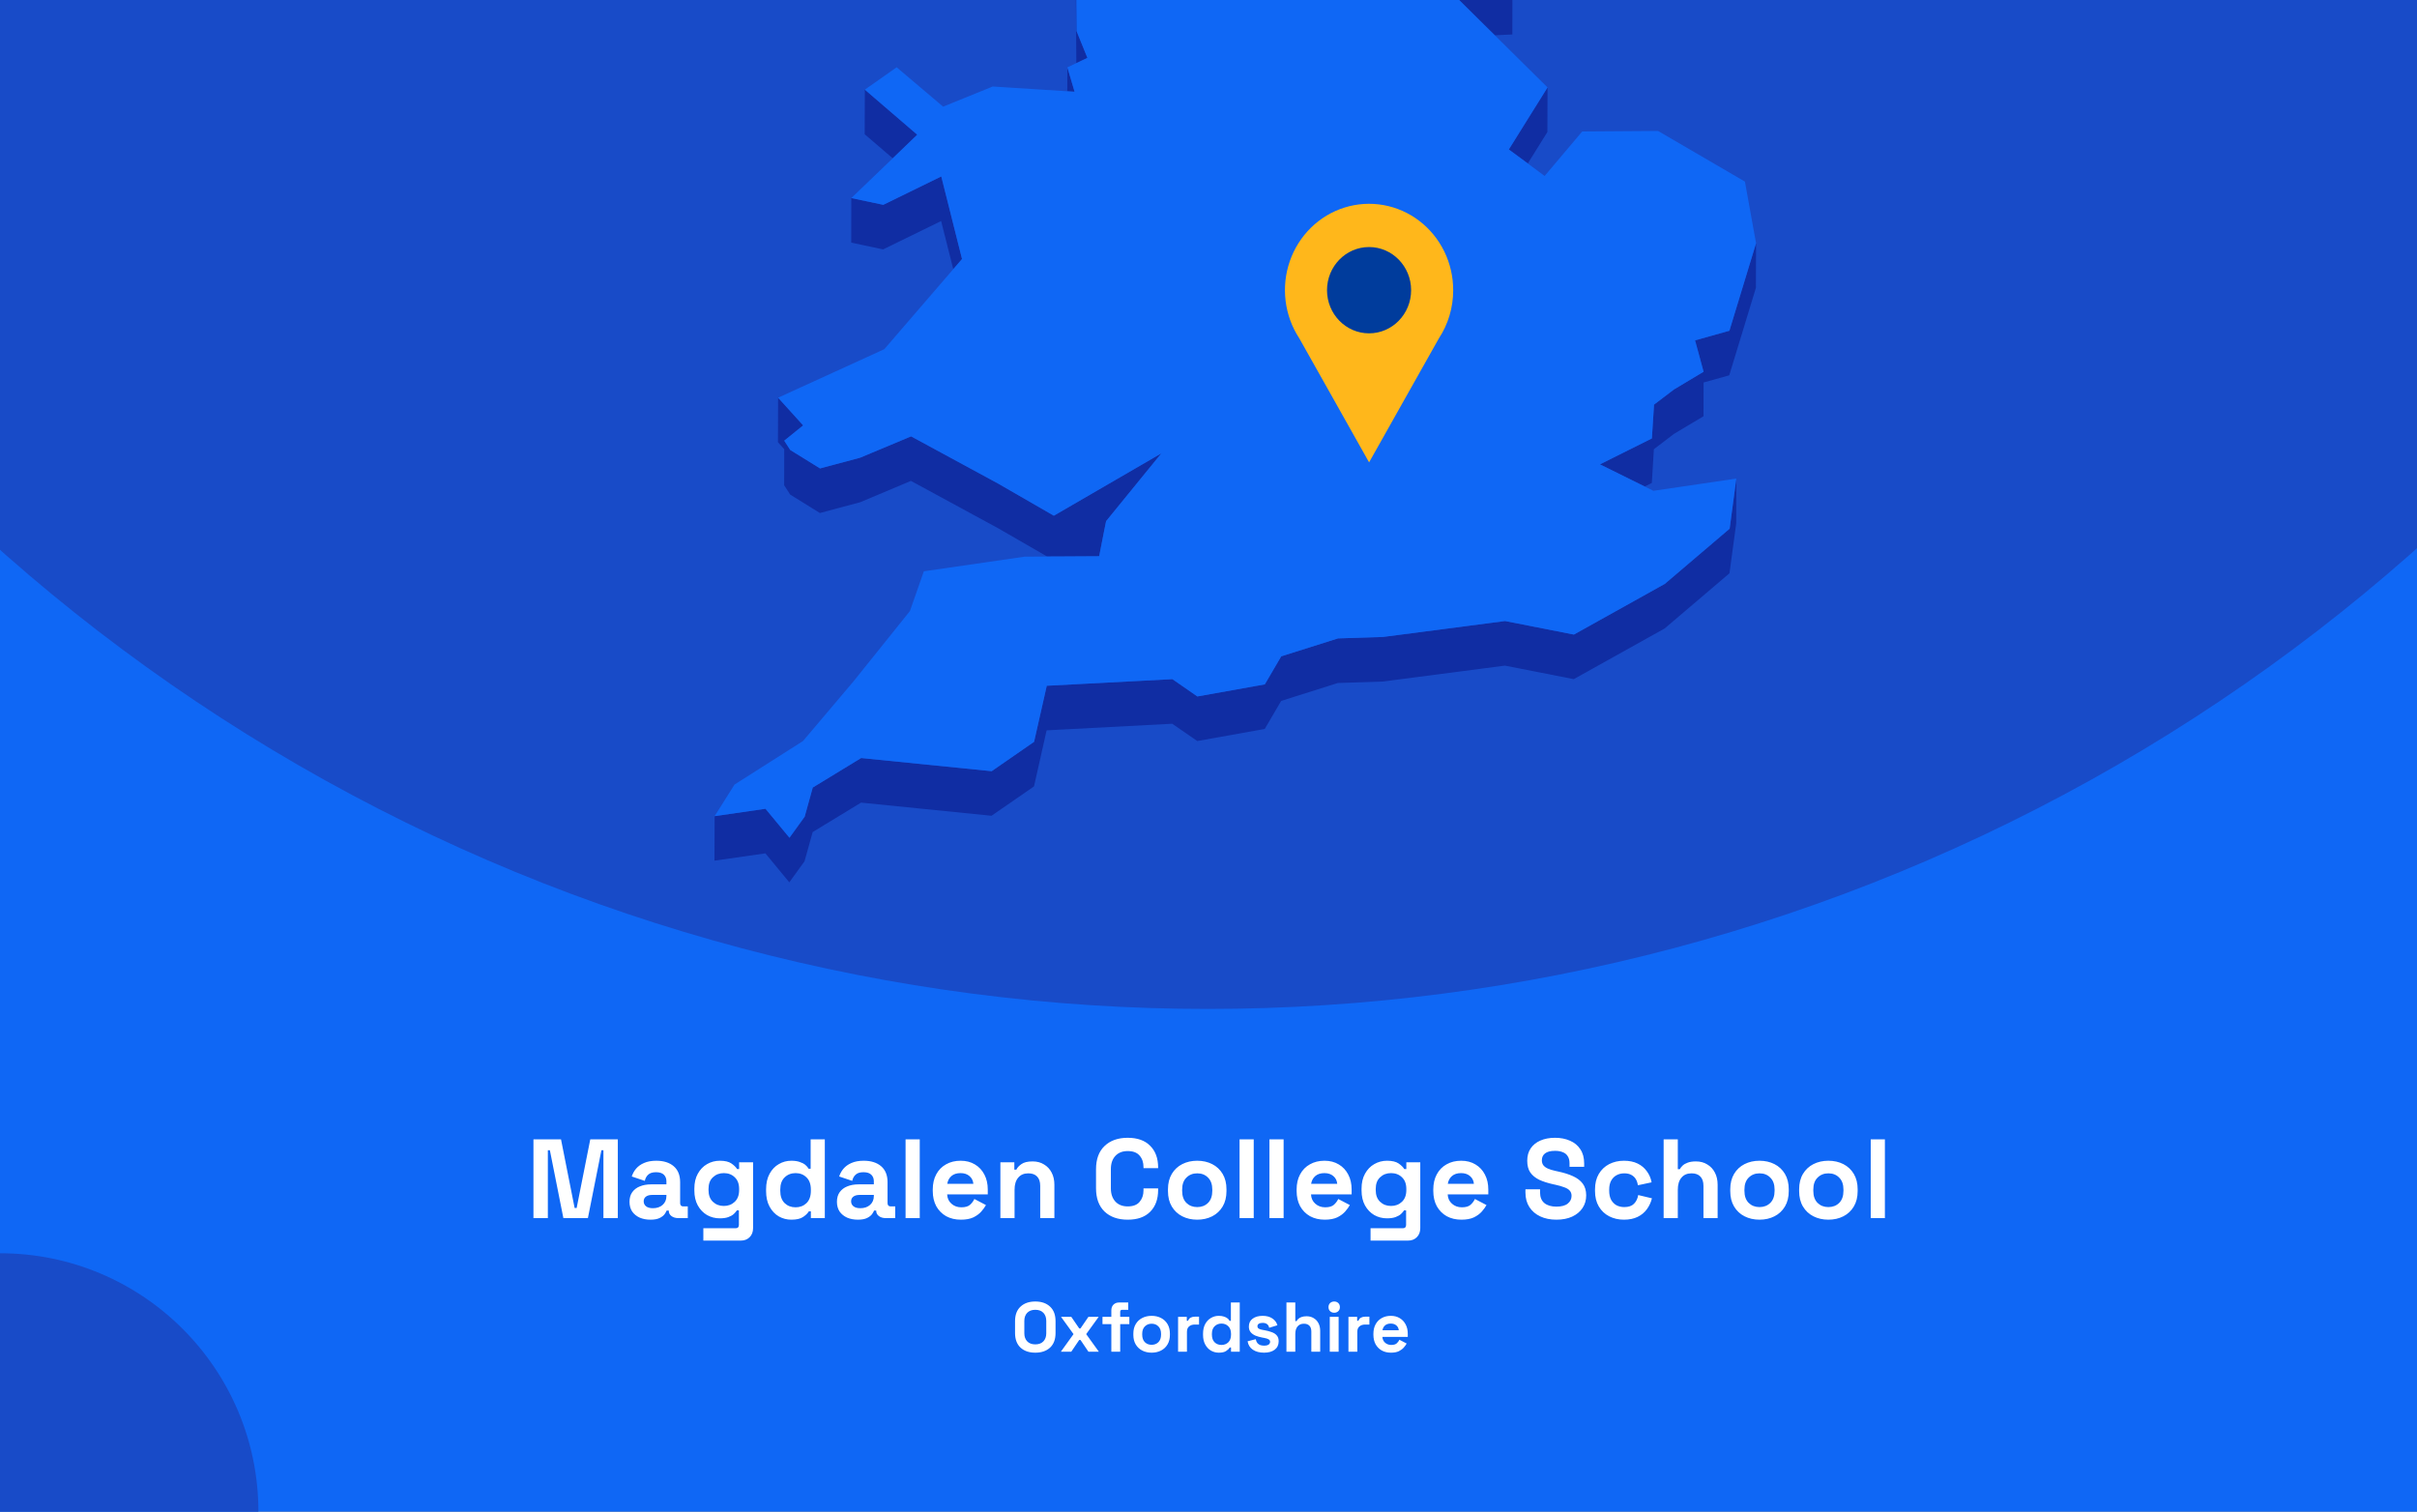 <?xml version="1.0" encoding="utf-8"?>
<svg xmlns="http://www.w3.org/2000/svg" fill="none" height="860" viewBox="0 0 1375 860" width="1375">
<rect x="0" y="0" width="1375" height="860" fill="#808080" stroke="none"/>
<g clip-path="url(#clip0_3578_2)">
<rect fill="#0F67F5" height="860" width="1375"/>
<circle cx="687" cy="-460" fill="#184BC8" r="1034"/>
<g clip-path="url(#clip1_3578_2)">
<path d="M850.394 20.084L860.359 19.603L860.403 -5.764L844.231 -5.021L815.865 -14.074L844.188 13.961L850.394 20.084Z" fill="#102DA3"/>
<path d="M599.12 -53.698L588.892 -72.198L569.749 -107.844L569.661 -82.476L588.805 -46.831L599.076 -28.33L612.145 -25.531L612.057 -0.601L612.32 35.919L612.363 35.876L618.614 32.945L612.451 17.725L612.145 -25.968L626.131 -47.924L599.12 -53.698Z" fill="#102DA3"/>
<path d="M611.314 52.189L607.206 38.324L607.162 51.926L611.314 52.189Z" fill="#102DA3"/>
<path d="M521.801 76.634L491.993 51.004L491.905 76.371L507.859 90.061L521.801 76.634Z" fill="#102DA3"/>
<path d="M869.145 92.994L880.291 75.106L880.378 49.738L858.35 85.034L869.145 92.994Z" fill="#102DA3"/>
<path d="M484.257 138.04L502.395 141.889L535.395 125.75L542.3 153.13L547.283 147.356L535.482 100.383L502.483 116.522L484.301 112.673L484.257 138.04Z" fill="#102DA3"/>
<path d="M983.834 188.167L964.297 193.634L969.148 211.479L952.364 221.538L940.957 230.198L939.733 249.442L910.187 264.182L935.668 276.778L939.689 274.766L940.869 255.566L952.277 246.862L969.104 236.802L969.148 217.602L983.746 213.534L998.913 163.762L999 138.395L983.834 188.167Z" fill="#102DA3"/>
<path d="M449.509 281.366L466.424 291.863L489.327 285.74L518.217 273.581L567.65 300.435L595.711 316.618L599.469 316.574H603.272L625.301 316.443L628.098 302.141L629.234 296.499L660.66 257.923L599.513 293.394L567.738 275.068L518.305 248.257L489.37 260.373L466.511 266.496L449.553 255.999L446.144 250.707L456.896 242.003L442.647 226.258L442.56 251.581L446.144 255.561L446.1 276.074L449.509 281.366Z" fill="#102DA3"/>
<path d="M947.075 332.189L895.369 361.012L856.207 353.314L786.8 362.367L761.187 363.198L728.887 373.389L719.534 389.353L681.159 396.22L666.954 386.379L595.492 390.14L588.28 422.024L564.154 438.732L489.895 431.253L462.359 448.048L457.77 464.624L449.116 476.608L435.479 460.119L406.544 464.318L406.457 489.642L435.435 485.487L449.028 501.976L457.682 489.992L462.315 473.372L489.851 456.62L564.066 464.099L588.236 447.392L595.404 415.508L666.866 411.746L681.115 421.587L719.49 414.72L728.843 398.757L761.1 388.566L786.712 387.735L856.12 378.681L895.282 386.379L946.988 357.556L983.877 326.153L987.723 297.637L987.767 272.27L983.964 300.786L947.075 332.189Z" fill="#102DA3"/>
<path d="M939.733 249.441L940.957 230.197L952.365 221.537L969.148 211.477L964.297 193.633L983.834 188.166L999.001 138.393L992.663 103.316L943.23 74.493L900.091 74.8L878.718 100.123L869.146 92.994L858.35 85.034L880.378 49.739L850.395 20.085L844.189 13.962L815.866 -14.074L844.232 -5.02L860.404 -5.764L788.199 -113.488L750.305 -126.259L717.349 -218.106L715.12 -242.642L637.802 -305.055L623.772 -300.638L605.983 -295.039L596.76 -292.153L579.889 -298.013L606.026 -318.745L642.347 -333.528L627.093 -347.174L616.56 -356.533L672.593 -441.077L677.139 -466.269L694.534 -486.257L661.316 -515.867L570.317 -511.274L545.754 -498.853L519.879 -485.776L548.595 -528.332L545.972 -530.3L531.636 -540.84L595.231 -606.14L593.133 -618.08L597.766 -634L574.164 -633.825L499.511 -605.527L492.649 -623.372L478.619 -605.396L470.402 -626.521L458.951 -623.153L437.184 -549.457L452.832 -529.688L437.141 -529.6L421.144 -529.469L408.075 -467.144L421.013 -449.999L417.866 -428.743L414.588 -406.874L379.01 -387.455L382.594 -356.358L380.146 -351.46L369.307 -329.766L381.457 -325.174L446.45 -382.6L449.204 -373.984L446.407 -369.479L429.842 -342.625L419.221 -325.436L423.417 -303.612L421.406 -288.173L411.266 -208.79L422.717 -208.878L437.796 -271.246L445.183 -274.614L464.808 -262.149L494.092 -227.247L484.52 -213.208L467.386 -187.971L463.54 -158.799L450.69 -158.711L474.292 -119.13L481.329 -123.11L483.864 -144.366L511.662 -123.328L530.413 -140.036L568.788 -150.883L604.409 -164.354L584.173 -131.376L569.749 -107.845L588.893 -72.2L599.121 -53.699L626.132 -47.926L612.146 -25.97L612.451 17.723L618.614 32.944L612.364 35.874L612.32 35.918L607.207 38.323L611.315 52.188L607.163 51.925L564.767 49.214L536.532 60.673L510.089 38.279L491.994 51.007L521.802 76.637L507.859 90.064L484.301 112.676L502.483 116.525L535.483 100.386L547.284 147.359L542.301 153.132L503.052 198.663L442.648 226.26L456.896 242.006L446.144 250.709L449.554 256.002L466.512 266.498L489.371 260.375L518.306 248.26L567.739 275.071L599.514 293.397L660.661 257.926L629.235 296.502L628.099 302.144L625.301 316.446L603.273 316.577H599.47L595.711 316.621L582.862 316.708L525.561 325.018L517.65 347.63L485.569 387.606L456.809 421.589L417.866 446.344L406.545 464.32L435.48 460.122L449.117 476.61L457.771 464.626L462.36 448.05L489.896 431.255L564.155 438.734L588.281 422.027L595.493 390.143L666.955 386.381L681.16 396.222L719.535 389.355L728.888 373.391L761.188 363.201L786.801 362.37L856.208 353.316L895.37 361.014L947.076 332.191L983.965 300.788L987.768 272.272L940.607 279.226L935.668 276.777L910.187 264.18L939.733 249.441Z" fill="#0F67F5"/>
</g>
<g clip-path="url(#clip2_3578_2)">
<path d="M826.699 165.106C826.707 157.429 824.961 149.856 821.601 142.996C818.241 136.137 813.36 130.181 807.35 125.608C801.34 121.034 794.369 117.971 786.996 116.663C779.623 115.355 772.054 115.839 764.897 118.077C757.739 120.315 751.193 124.243 745.783 129.547C740.374 134.851 736.251 141.383 733.747 148.618C731.244 155.853 730.428 163.589 731.366 171.206C732.304 178.823 734.969 186.109 739.148 192.477V192.477L759.008 227.76L778.856 263.056L798.716 227.76L818.551 192.527C823.878 184.428 826.716 174.877 826.699 165.106V165.106Z" fill="#FFB71B"/>
<path d="M778.843 189.64C792.055 189.64 802.765 178.65 802.765 165.093C802.765 151.537 792.055 140.547 778.843 140.547C765.632 140.547 754.922 151.537 754.922 165.093C754.922 178.65 765.632 189.64 778.843 189.64Z" fill="#003C9C"/>
</g>
<circle cx="147" cy="147" fill="#184BC8" r="147" transform="matrix(-1 0 0 1 147 713)"/>
<path d="M303.474 693V648.2H319.154L326.898 687.24H328.05L335.794 648.2H351.474V693H343.282V654.408H342.13L334.45 693H320.498L312.818 654.408H311.666V693H303.474ZM370.024 693.896C367.762 693.896 365.736 693.512 363.944 692.744C362.152 691.933 360.722 690.781 359.656 689.288C358.632 687.752 358.12 685.896 358.12 683.72C358.12 681.544 358.632 679.731 359.656 678.28C360.722 676.787 362.173 675.677 364.008 674.952C365.885 674.184 368.018 673.8 370.408 673.8H379.112V672.008C379.112 670.515 378.642 669.299 377.704 668.36C376.765 667.379 375.272 666.888 373.224 666.888C371.218 666.888 369.725 667.357 368.744 668.296C367.762 669.192 367.122 670.365 366.824 671.816L359.4 669.32C359.912 667.699 360.722 666.227 361.832 664.904C362.984 663.539 364.498 662.451 366.376 661.64C368.296 660.787 370.621 660.36 373.352 660.36C377.533 660.36 380.84 661.405 383.272 663.496C385.704 665.587 386.92 668.616 386.92 672.584V684.424C386.92 685.704 387.517 686.344 388.712 686.344H391.272V693H385.896C384.317 693 383.016 692.616 381.992 691.848C380.968 691.08 380.456 690.056 380.456 688.776V688.712H379.24C379.069 689.224 378.685 689.907 378.088 690.76C377.49 691.571 376.552 692.296 375.272 692.936C373.992 693.576 372.242 693.896 370.024 693.896ZM371.432 687.368C373.693 687.368 375.528 686.749 376.936 685.512C378.386 684.232 379.112 682.547 379.112 680.456V679.816H370.984C369.49 679.816 368.317 680.136 367.464 680.776C366.61 681.416 366.184 682.312 366.184 683.464C366.184 684.616 366.632 685.555 367.528 686.28C368.424 687.005 369.725 687.368 371.432 687.368ZM395.007 677.256V676.232C395.007 672.904 395.668 670.067 396.991 667.72C398.313 665.331 400.063 663.517 402.239 662.28C404.457 661 406.868 660.36 409.471 660.36C412.372 660.36 414.569 660.872 416.063 661.896C417.556 662.92 418.644 663.987 419.327 665.096H420.479V661.256H428.415V698.632C428.415 700.808 427.775 702.536 426.495 703.816C425.215 705.139 423.508 705.8 421.375 705.8H400.127V698.76H418.559C419.753 698.76 420.351 698.12 420.351 696.84V688.584H419.199C418.772 689.267 418.175 689.971 417.407 690.696C416.639 691.379 415.615 691.955 414.335 692.424C413.055 692.893 411.433 693.128 409.471 693.128C406.868 693.128 404.457 692.509 402.239 691.272C400.063 689.992 398.313 688.179 396.991 685.832C395.668 683.443 395.007 680.584 395.007 677.256ZM411.775 686.088C414.249 686.088 416.319 685.299 417.983 683.72C419.647 682.141 420.479 679.923 420.479 677.064V676.424C420.479 673.523 419.647 671.304 417.983 669.768C416.361 668.189 414.292 667.4 411.775 667.4C409.3 667.4 407.231 668.189 405.567 669.768C403.903 671.304 403.071 673.523 403.071 676.424V677.064C403.071 679.923 403.903 682.141 405.567 683.72C407.231 685.299 409.3 686.088 411.775 686.088ZM450.155 693.896C447.638 693.896 445.27 693.277 443.051 692.04C440.875 690.76 439.126 688.904 437.803 686.472C436.48 684.04 435.819 681.096 435.819 677.64V676.616C435.819 673.16 436.48 670.216 437.803 667.784C439.126 665.352 440.875 663.517 443.051 662.28C445.227 661 447.595 660.36 450.155 660.36C452.075 660.36 453.675 660.595 454.955 661.064C456.278 661.491 457.344 662.045 458.155 662.728C458.966 663.411 459.584 664.136 460.011 664.904H461.163V648.2H469.227V693H461.291V689.16H460.139C459.414 690.355 458.283 691.443 456.747 692.424C455.254 693.405 453.056 693.896 450.155 693.896ZM452.587 686.856C455.062 686.856 457.131 686.067 458.795 684.488C460.459 682.867 461.291 680.52 461.291 677.448V676.808C461.291 673.736 460.459 671.411 458.795 669.832C457.174 668.211 455.104 667.4 452.587 667.4C450.112 667.4 448.043 668.211 446.379 669.832C444.715 671.411 443.883 673.736 443.883 676.808V677.448C443.883 680.52 444.715 682.867 446.379 684.488C448.043 686.067 450.112 686.856 452.587 686.856ZM488.024 693.896C485.762 693.896 483.736 693.512 481.944 692.744C480.152 691.933 478.722 690.781 477.656 689.288C476.632 687.752 476.12 685.896 476.12 683.72C476.12 681.544 476.632 679.731 477.656 678.28C478.722 676.787 480.173 675.677 482.008 674.952C483.885 674.184 486.018 673.8 488.408 673.8H497.112V672.008C497.112 670.515 496.642 669.299 495.704 668.36C494.765 667.379 493.272 666.888 491.224 666.888C489.218 666.888 487.725 667.357 486.744 668.296C485.762 669.192 485.122 670.365 484.824 671.816L477.4 669.32C477.912 667.699 478.722 666.227 479.832 664.904C480.984 663.539 482.498 662.451 484.376 661.64C486.296 660.787 488.621 660.36 491.352 660.36C495.533 660.36 498.84 661.405 501.272 663.496C503.704 665.587 504.92 668.616 504.92 672.584V684.424C504.92 685.704 505.517 686.344 506.712 686.344H509.272V693H503.896C502.317 693 501.016 692.616 499.992 691.848C498.968 691.08 498.456 690.056 498.456 688.776V688.712H497.24C497.069 689.224 496.685 689.907 496.088 690.76C495.49 691.571 494.552 692.296 493.272 692.936C491.992 693.576 490.242 693.896 488.024 693.896ZM489.432 687.368C491.693 687.368 493.528 686.749 494.936 685.512C496.386 684.232 497.112 682.547 497.112 680.456V679.816H488.984C487.49 679.816 486.317 680.136 485.464 680.776C484.61 681.416 484.184 682.312 484.184 683.464C484.184 684.616 484.632 685.555 485.528 686.28C486.424 687.005 487.725 687.368 489.432 687.368ZM515.168 693V648.2H523.232V693H515.168ZM546.632 693.896C543.474 693.896 540.68 693.235 538.248 691.912C535.858 690.547 533.981 688.648 532.616 686.216C531.293 683.741 530.632 680.84 530.632 677.512V676.744C530.632 673.416 531.293 670.536 532.616 668.104C533.938 665.629 535.794 663.731 538.184 662.408C540.573 661.043 543.346 660.36 546.503 660.36C549.618 660.36 552.328 661.064 554.632 662.472C556.936 663.837 558.728 665.757 560.007 668.232C561.288 670.664 561.928 673.501 561.928 676.744V679.496H538.824C538.909 681.672 539.72 683.443 541.256 684.808C542.792 686.173 544.669 686.856 546.888 686.856C549.149 686.856 550.813 686.365 551.88 685.384C552.946 684.403 553.757 683.315 554.312 682.12L560.904 685.576C560.306 686.685 559.432 687.901 558.28 689.224C557.17 690.504 555.677 691.613 553.8 692.552C551.922 693.448 549.533 693.896 546.632 693.896ZM538.888 673.48H553.736C553.565 671.645 552.818 670.173 551.496 669.064C550.216 667.955 548.53 667.4 546.44 667.4C544.264 667.4 542.536 667.955 541.256 669.064C539.976 670.173 539.186 671.645 538.888 673.48ZM569.105 693V661.256H577.041V665.416H578.193C578.705 664.307 579.665 663.261 581.073 662.28C582.481 661.256 584.614 660.744 587.473 660.744C589.948 660.744 592.102 661.32 593.937 662.472C595.814 663.581 597.265 665.139 598.289 667.144C599.313 669.107 599.825 671.411 599.825 674.056V693H591.761V674.696C591.761 672.307 591.164 670.515 589.969 669.32C588.817 668.125 587.153 667.528 584.977 667.528C582.502 667.528 580.582 668.36 579.217 670.024C577.852 671.645 577.169 673.928 577.169 676.872V693H569.105ZM641.561 693.896C636.014 693.896 631.619 692.36 628.377 689.288C625.134 686.173 623.513 681.736 623.513 675.976V665.224C623.513 659.464 625.134 655.048 628.377 651.976C631.619 648.861 636.014 647.304 641.561 647.304C647.065 647.304 651.31 648.819 654.297 651.848C657.326 654.835 658.841 658.952 658.841 664.2V664.584H650.521V663.944C650.521 661.299 649.774 659.123 648.281 657.416C646.83 655.709 644.59 654.856 641.561 654.856C638.574 654.856 636.227 655.773 634.521 657.608C632.814 659.443 631.961 661.939 631.961 665.096V676.104C631.961 679.219 632.814 681.715 634.521 683.592C636.227 685.427 638.574 686.344 641.561 686.344C644.59 686.344 646.83 685.491 648.281 683.784C649.774 682.035 650.521 679.859 650.521 677.256V676.104H658.841V677C658.841 682.248 657.326 686.387 654.297 689.416C651.31 692.403 647.065 693.896 641.561 693.896ZM681.084 693.896C677.927 693.896 675.089 693.256 672.572 691.976C670.055 690.696 668.071 688.84 666.62 686.408C665.169 683.976 664.444 681.053 664.444 677.64V676.616C664.444 673.203 665.169 670.28 666.62 667.848C668.071 665.416 670.055 663.56 672.572 662.28C675.089 661 677.927 660.36 681.084 660.36C684.241 660.36 687.079 661 689.596 662.28C692.113 663.56 694.097 665.416 695.548 667.848C696.999 670.28 697.724 673.203 697.724 676.616V677.64C697.724 681.053 696.999 683.976 695.548 686.408C694.097 688.84 692.113 690.696 689.596 691.976C687.079 693.256 684.241 693.896 681.084 693.896ZM681.084 686.728C683.559 686.728 685.607 685.939 687.228 684.36C688.849 682.739 689.66 680.435 689.66 677.448V676.808C689.66 673.821 688.849 671.539 687.228 669.96C685.649 668.339 683.601 667.528 681.084 667.528C678.609 667.528 676.561 668.339 674.94 669.96C673.319 671.539 672.508 673.821 672.508 676.808V677.448C672.508 680.435 673.319 682.739 674.94 684.36C676.561 685.939 678.609 686.728 681.084 686.728ZM705.168 693V648.2H713.232V693H705.168ZM722.168 693V648.2H730.232V693H722.168ZM753.632 693.896C750.474 693.896 747.68 693.235 745.248 691.912C742.858 690.547 740.981 688.648 739.616 686.216C738.293 683.741 737.632 680.84 737.632 677.512V676.744C737.632 673.416 738.293 670.536 739.616 668.104C740.938 665.629 742.794 663.731 745.184 662.408C747.573 661.043 750.346 660.36 753.503 660.36C756.618 660.36 759.328 661.064 761.632 662.472C763.936 663.837 765.728 665.757 767.007 668.232C768.288 670.664 768.928 673.501 768.928 676.744V679.496H745.824C745.909 681.672 746.72 683.443 748.256 684.808C749.792 686.173 751.669 686.856 753.888 686.856C756.149 686.856 757.813 686.365 758.88 685.384C759.946 684.403 760.757 683.315 761.312 682.12L767.904 685.576C767.306 686.685 766.432 687.901 765.28 689.224C764.17 690.504 762.677 691.613 760.8 692.552C758.922 693.448 756.533 693.896 753.632 693.896ZM745.888 673.48H760.736C760.565 671.645 759.818 670.173 758.496 669.064C757.216 667.955 755.53 667.4 753.44 667.4C751.264 667.4 749.536 667.955 748.256 669.064C746.976 670.173 746.186 671.645 745.888 673.48ZM774.569 677.256V676.232C774.569 672.904 775.23 670.067 776.553 667.72C777.876 665.331 779.625 663.517 781.801 662.28C784.02 661 786.43 660.36 789.033 660.36C791.934 660.36 794.132 660.872 795.625 661.896C797.118 662.92 798.206 663.987 798.889 665.096H800.041V661.256H807.977V698.632C807.977 700.808 807.337 702.536 806.057 703.816C804.777 705.139 803.07 705.8 800.937 705.8H779.689V698.76H798.121C799.316 698.76 799.913 698.12 799.913 696.84V688.584H798.761C798.334 689.267 797.737 689.971 796.969 690.696C796.201 691.379 795.177 691.955 793.897 692.424C792.617 692.893 790.996 693.128 789.033 693.128C786.43 693.128 784.02 692.509 781.801 691.272C779.625 689.992 777.876 688.179 776.553 685.832C775.23 683.443 774.569 680.584 774.569 677.256ZM791.337 686.088C793.812 686.088 795.881 685.299 797.545 683.72C799.209 682.141 800.041 679.923 800.041 677.064V676.424C800.041 673.523 799.209 671.304 797.545 669.768C795.924 668.189 793.854 667.4 791.337 667.4C788.862 667.4 786.793 668.189 785.129 669.768C783.465 671.304 782.633 673.523 782.633 676.424V677.064C782.633 679.923 783.465 682.141 785.129 683.72C786.793 685.299 788.862 686.088 791.337 686.088ZM831.382 693.896C828.224 693.896 825.43 693.235 822.998 691.912C820.608 690.547 818.731 688.648 817.366 686.216C816.043 683.741 815.382 680.84 815.382 677.512V676.744C815.382 673.416 816.043 670.536 817.366 668.104C818.688 665.629 820.544 663.731 822.934 662.408C825.323 661.043 828.096 660.36 831.253 660.36C834.368 660.36 837.078 661.064 839.382 662.472C841.686 663.837 843.478 665.757 844.757 668.232C846.038 670.664 846.678 673.501 846.678 676.744V679.496H823.574C823.659 681.672 824.47 683.443 826.006 684.808C827.542 686.173 829.419 686.856 831.638 686.856C833.899 686.856 835.563 686.365 836.63 685.384C837.696 684.403 838.507 683.315 839.062 682.12L845.654 685.576C845.056 686.685 844.182 687.901 843.03 689.224C841.92 690.504 840.427 691.613 838.55 692.552C836.672 693.448 834.283 693.896 831.382 693.896ZM823.638 673.48H838.486C838.315 671.645 837.568 670.173 836.246 669.064C834.966 667.955 833.28 667.4 831.19 667.4C829.014 667.4 827.286 667.955 826.006 669.064C824.726 670.173 823.936 671.645 823.638 673.48ZM885.401 693.896C881.945 693.896 878.894 693.277 876.249 692.04C873.604 690.803 871.534 689.032 870.041 686.728C868.548 684.424 867.801 681.651 867.801 678.408V676.616H876.121V678.408C876.121 681.096 876.953 683.123 878.617 684.488C880.281 685.811 882.542 686.472 885.401 686.472C888.302 686.472 890.457 685.896 891.865 684.744C893.316 683.592 894.041 682.12 894.041 680.328C894.041 679.091 893.678 678.088 892.953 677.32C892.27 676.552 891.246 675.933 889.881 675.464C888.558 674.952 886.937 674.483 885.017 674.056L883.545 673.736C880.473 673.053 877.828 672.2 875.609 671.176C873.433 670.109 871.748 668.723 870.553 667.016C869.401 665.309 868.825 663.091 868.825 660.36C868.825 657.629 869.465 655.304 870.745 653.384C872.068 651.421 873.902 649.928 876.249 648.904C878.638 647.837 881.433 647.304 884.633 647.304C887.833 647.304 890.67 647.859 893.145 648.968C895.662 650.035 897.625 651.656 899.033 653.832C900.484 655.965 901.209 658.653 901.209 661.896V663.816H892.889V661.896C892.889 660.189 892.548 658.824 891.865 657.8C891.225 656.733 890.286 655.965 889.049 655.496C887.812 654.984 886.34 654.728 884.633 654.728C882.073 654.728 880.174 655.219 878.937 656.2C877.742 657.139 877.145 658.44 877.145 660.104C877.145 661.213 877.422 662.152 877.977 662.92C878.574 663.688 879.449 664.328 880.601 664.84C881.753 665.352 883.225 665.8 885.017 666.184L886.489 666.504C889.689 667.187 892.462 668.061 894.809 669.128C897.198 670.195 899.054 671.603 900.377 673.352C901.7 675.101 902.361 677.341 902.361 680.072C902.361 682.803 901.657 685.213 900.249 687.304C898.884 689.352 896.921 690.973 894.361 692.168C891.844 693.32 888.857 693.896 885.401 693.896ZM923.83 693.896C920.758 693.896 917.963 693.256 915.446 691.976C912.971 690.696 911.008 688.84 909.558 686.408C908.107 683.976 907.382 681.032 907.382 677.576V676.68C907.382 673.224 908.107 670.28 909.558 667.848C911.008 665.416 912.971 663.56 915.446 662.28C917.963 661 920.758 660.36 923.83 660.36C926.859 660.36 929.462 660.893 931.638 661.96C933.814 663.027 935.563 664.499 936.886 666.376C938.251 668.211 939.147 670.301 939.574 672.648L931.766 674.312C931.595 673.032 931.211 671.88 930.614 670.856C930.016 669.832 929.163 669.021 928.054 668.424C926.987 667.827 925.643 667.528 924.022 667.528C922.4 667.528 920.928 667.891 919.606 668.616C918.326 669.299 917.302 670.344 916.534 671.752C915.808 673.117 915.446 674.803 915.446 676.808V677.448C915.446 679.453 915.808 681.16 916.534 682.568C917.302 683.933 918.326 684.979 919.606 685.704C920.928 686.387 922.4 686.728 924.022 686.728C926.454 686.728 928.288 686.109 929.526 684.872C930.806 683.592 931.616 681.928 931.958 679.88L939.766 681.736C939.211 683.997 938.251 686.067 936.886 687.944C935.563 689.779 933.814 691.229 931.638 692.296C929.462 693.363 926.859 693.896 923.83 693.896ZM946.418 693V648.2H954.482V665.16H955.634C955.975 664.477 956.508 663.795 957.234 663.112C957.959 662.429 958.919 661.875 960.114 661.448C961.351 660.979 962.908 660.744 964.786 660.744C967.26 660.744 969.415 661.32 971.25 662.472C973.127 663.581 974.578 665.139 975.602 667.144C976.626 669.107 977.138 671.411 977.138 674.056V693H969.074V674.696C969.074 672.307 968.476 670.515 967.282 669.32C966.13 668.125 964.466 667.528 962.29 667.528C959.815 667.528 957.895 668.36 956.53 670.024C955.164 671.645 954.482 673.928 954.482 676.872V693H946.418ZM1000.96 693.896C997.802 693.896 994.964 693.256 992.447 691.976C989.93 690.696 987.946 688.84 986.495 686.408C985.044 683.976 984.319 681.053 984.319 677.64V676.616C984.319 673.203 985.044 670.28 986.495 667.848C987.946 665.416 989.93 663.56 992.447 662.28C994.964 661 997.802 660.36 1000.96 660.36C1004.12 660.36 1006.95 661 1009.47 662.28C1011.99 663.56 1013.97 665.416 1015.42 667.848C1016.87 670.28 1017.6 673.203 1017.6 676.616V677.64C1017.6 681.053 1016.87 683.976 1015.42 686.408C1013.97 688.84 1011.99 690.696 1009.47 691.976C1006.95 693.256 1004.12 693.896 1000.96 693.896ZM1000.96 686.728C1003.43 686.728 1005.48 685.939 1007.1 684.36C1008.72 682.739 1009.54 680.435 1009.54 677.448V676.808C1009.54 673.821 1008.72 671.539 1007.1 669.96C1005.52 668.339 1003.48 667.528 1000.96 667.528C998.484 667.528 996.436 668.339 994.815 669.96C993.194 671.539 992.383 673.821 992.383 676.808V677.448C992.383 680.435 993.194 682.739 994.815 684.36C996.436 685.939 998.484 686.728 1000.96 686.728ZM1040.15 693.896C1036.99 693.896 1034.15 693.256 1031.63 691.976C1029.12 690.696 1027.13 688.84 1025.68 686.408C1024.23 683.976 1023.51 681.053 1023.51 677.64V676.616C1023.51 673.203 1024.23 670.28 1025.68 667.848C1027.13 665.416 1029.12 663.56 1031.63 662.28C1034.15 661 1036.99 660.36 1040.15 660.36C1043.3 660.36 1046.14 661 1048.66 662.28C1051.18 663.56 1053.16 665.416 1054.61 667.848C1056.06 670.28 1056.79 673.203 1056.79 676.616V677.64C1056.79 681.053 1056.06 683.976 1054.61 686.408C1053.16 688.84 1051.18 690.696 1048.66 691.976C1046.14 693.256 1043.3 693.896 1040.15 693.896ZM1040.15 686.728C1042.62 686.728 1044.67 685.939 1046.29 684.36C1047.91 682.739 1048.72 680.435 1048.72 677.448V676.808C1048.72 673.821 1047.91 671.539 1046.29 669.96C1044.71 668.339 1042.66 667.528 1040.15 667.528C1037.67 667.528 1035.62 668.339 1034 669.96C1032.38 671.539 1031.57 673.821 1031.57 676.808V677.448C1031.57 680.435 1032.38 682.739 1034 684.36C1035.62 685.939 1037.67 686.728 1040.15 686.728ZM1064.23 693V648.2H1072.29V693H1064.23Z" fill="white"/>
<path d="M588.965 769.56C585.445 769.56 582.645 768.6 580.565 766.68C578.485 764.733 577.445 761.96 577.445 758.36V751.64C577.445 748.04 578.485 745.28 580.565 743.36C582.645 741.413 585.445 740.44 588.965 740.44C592.485 740.44 595.285 741.413 597.365 743.36C599.445 745.28 600.485 748.04 600.485 751.64V758.36C600.485 761.96 599.445 764.733 597.365 766.68C595.285 768.6 592.485 769.56 588.965 769.56ZM588.965 764.84C590.939 764.84 592.472 764.267 593.565 763.12C594.659 761.973 595.205 760.44 595.205 758.52V751.48C595.205 749.56 594.659 748.027 593.565 746.88C592.472 745.733 590.939 745.16 588.965 745.16C587.019 745.16 585.485 745.733 584.365 746.88C583.272 748.027 582.725 749.56 582.725 751.48V758.52C582.725 760.44 583.272 761.973 584.365 763.12C585.485 764.267 587.019 764.84 588.965 764.84ZM603.517 769L610.717 759L603.597 749.16H609.437L613.957 755.76H614.677L619.197 749.16H625.037L617.917 759L625.117 769H619.197L614.677 762.32H613.957L609.437 769H603.517ZM632.228 769V753.32H627.188V749.16H632.228V745.48C632.228 744.12 632.628 743.04 633.428 742.24C634.255 741.413 635.322 741 636.628 741H641.828V745.16H638.388C637.642 745.16 637.268 745.56 637.268 746.36V749.16H642.468V753.32H637.268V769H632.228ZM655.146 769.56C653.173 769.56 651.4 769.16 649.826 768.36C648.253 767.56 647.013 766.4 646.106 764.88C645.2 763.36 644.746 761.533 644.746 759.4V758.76C644.746 756.627 645.2 754.8 646.106 753.28C647.013 751.76 648.253 750.6 649.826 749.8C651.4 749 653.173 748.6 655.146 748.6C657.12 748.6 658.893 749 660.466 749.8C662.04 750.6 663.28 751.76 664.186 753.28C665.093 754.8 665.546 756.627 665.546 758.76V759.4C665.546 761.533 665.093 763.36 664.186 764.88C663.28 766.4 662.04 767.56 660.466 768.36C658.893 769.16 657.12 769.56 655.146 769.56ZM655.146 765.08C656.693 765.08 657.973 764.587 658.986 763.6C660 762.587 660.506 761.147 660.506 759.28V758.88C660.506 757.013 660 755.587 658.986 754.6C658 753.587 656.72 753.08 655.146 753.08C653.6 753.08 652.32 753.587 651.306 754.6C650.293 755.587 649.786 757.013 649.786 758.88V759.28C649.786 761.147 650.293 762.587 651.306 763.6C652.32 764.587 653.6 765.08 655.146 765.08ZM670.198 769V749.16H675.158V751.4H675.878C676.172 750.6 676.652 750.013 677.318 749.64C678.012 749.267 678.812 749.08 679.718 749.08H682.118V753.56H679.638C678.358 753.56 677.305 753.907 676.478 754.6C675.652 755.267 675.238 756.307 675.238 757.72V769H670.198ZM693.355 769.56C691.781 769.56 690.301 769.173 688.915 768.4C687.555 767.6 686.461 766.44 685.635 764.92C684.808 763.4 684.395 761.56 684.395 759.4V758.76C684.395 756.6 684.808 754.76 685.635 753.24C686.461 751.72 687.555 750.573 688.915 749.8C690.275 749 691.755 748.6 693.355 748.6C694.555 748.6 695.555 748.747 696.355 749.04C697.181 749.307 697.848 749.653 698.355 750.08C698.861 750.507 699.248 750.96 699.515 751.44H700.235V741H705.275V769H700.315V766.6H699.595C699.141 767.347 698.435 768.027 697.475 768.64C696.541 769.253 695.168 769.56 693.355 769.56ZM694.875 765.16C696.421 765.16 697.715 764.667 698.755 763.68C699.795 762.667 700.315 761.2 700.315 759.28V758.88C700.315 756.96 699.795 755.507 698.755 754.52C697.741 753.507 696.448 753 694.875 753C693.328 753 692.035 753.507 690.995 754.52C689.955 755.507 689.435 756.96 689.435 758.88V759.28C689.435 761.2 689.955 762.667 690.995 763.68C692.035 764.667 693.328 765.16 694.875 765.16ZM719.103 769.56C716.516 769.56 714.396 769 712.743 767.88C711.089 766.76 710.089 765.16 709.743 763.08L714.383 761.88C714.569 762.813 714.876 763.547 715.303 764.08C715.756 764.613 716.303 765 716.943 765.24C717.609 765.453 718.329 765.56 719.103 765.56C720.276 765.56 721.143 765.36 721.703 764.96C722.263 764.533 722.543 764.013 722.543 763.4C722.543 762.787 722.276 762.32 721.743 762C721.209 761.653 720.356 761.373 719.183 761.16L718.062 760.96C716.676 760.693 715.409 760.333 714.263 759.88C713.116 759.4 712.196 758.747 711.503 757.92C710.809 757.093 710.463 756.027 710.463 754.72C710.463 752.747 711.183 751.24 712.623 750.2C714.063 749.133 715.956 748.6 718.303 748.6C720.516 748.6 722.356 749.093 723.823 750.08C725.289 751.067 726.249 752.36 726.703 753.96L722.023 755.4C721.809 754.387 721.369 753.667 720.703 753.24C720.063 752.813 719.263 752.6 718.303 752.6C717.343 752.6 716.609 752.773 716.103 753.12C715.596 753.44 715.343 753.893 715.343 754.48C715.343 755.12 715.609 755.6 716.143 755.92C716.676 756.213 717.396 756.44 718.303 756.6L719.423 756.8C720.916 757.067 722.263 757.427 723.463 757.88C724.689 758.307 725.649 758.933 726.343 759.76C727.063 760.56 727.423 761.653 727.423 763.04C727.423 765.12 726.663 766.733 725.143 767.88C723.649 769 721.636 769.56 719.103 769.56ZM731.839 769V741H736.879V751.6H737.599C737.812 751.173 738.146 750.747 738.599 750.32C739.052 749.893 739.652 749.547 740.399 749.28C741.172 748.987 742.146 748.84 743.319 748.84C744.866 748.84 746.212 749.2 747.359 749.92C748.532 750.613 749.439 751.587 750.079 752.84C750.719 754.067 751.039 755.507 751.039 757.16V769H745.999V757.56C745.999 756.067 745.626 754.947 744.879 754.2C744.159 753.453 743.119 753.08 741.759 753.08C740.212 753.08 739.012 753.6 738.159 754.64C737.306 755.653 736.879 757.08 736.879 758.92V769H731.839ZM756.488 769V749.16H761.528V769H756.488ZM759.008 746.84C758.101 746.84 757.328 746.547 756.688 745.96C756.074 745.373 755.768 744.6 755.768 743.64C755.768 742.68 756.074 741.907 756.688 741.32C757.328 740.733 758.101 740.44 759.008 740.44C759.941 740.44 760.714 740.733 761.328 741.32C761.941 741.907 762.248 742.68 762.248 743.64C762.248 744.6 761.941 745.373 761.328 745.96C760.714 746.547 759.941 746.84 759.008 746.84ZM767.113 769V749.16H772.073V751.4H772.793C773.086 750.6 773.566 750.013 774.233 749.64C774.926 749.267 775.726 749.08 776.633 749.08H779.033V753.56H776.553C775.273 753.56 774.219 753.907 773.393 754.6C772.566 755.267 772.153 756.307 772.153 757.72V769H767.113ZM791.309 769.56C789.335 769.56 787.589 769.147 786.069 768.32C784.575 767.467 783.402 766.28 782.549 764.76C781.722 763.213 781.309 761.4 781.309 759.32V758.84C781.309 756.76 781.722 754.96 782.549 753.44C783.375 751.893 784.535 750.707 786.029 749.88C787.522 749.027 789.255 748.6 791.229 748.6C793.175 748.6 794.869 749.04 796.309 749.92C797.749 750.773 798.869 751.973 799.669 753.52C800.469 755.04 800.869 756.813 800.869 758.84V760.56H786.429C786.482 761.92 786.989 763.027 787.949 763.88C788.909 764.733 790.082 765.16 791.469 765.16C792.882 765.16 793.922 764.853 794.589 764.24C795.255 763.627 795.762 762.947 796.109 762.2L800.229 764.36C799.855 765.053 799.309 765.813 798.589 766.64C797.895 767.44 796.962 768.133 795.789 768.72C794.615 769.28 793.122 769.56 791.309 769.56ZM786.469 756.8H795.749C795.642 755.653 795.175 754.733 794.349 754.04C793.549 753.347 792.495 753 791.189 753C789.829 753 788.749 753.347 787.949 754.04C787.149 754.733 786.655 755.653 786.469 756.8Z" fill="white"/>
</g>
<defs>
<clipPath id="clip0_3578_2">
<rect fill="white" height="860" width="1375"/>
</clipPath>
<clipPath id="clip1_3578_2">
<rect fill="white" height="1135.98" transform="translate(240.5 -634)" width="758.5"/>
</clipPath>
<clipPath id="clip2_3578_2">
<rect fill="white" height="147.092" transform="translate(731 116)" width="95.699"/>
</clipPath>
</defs>
</svg>
